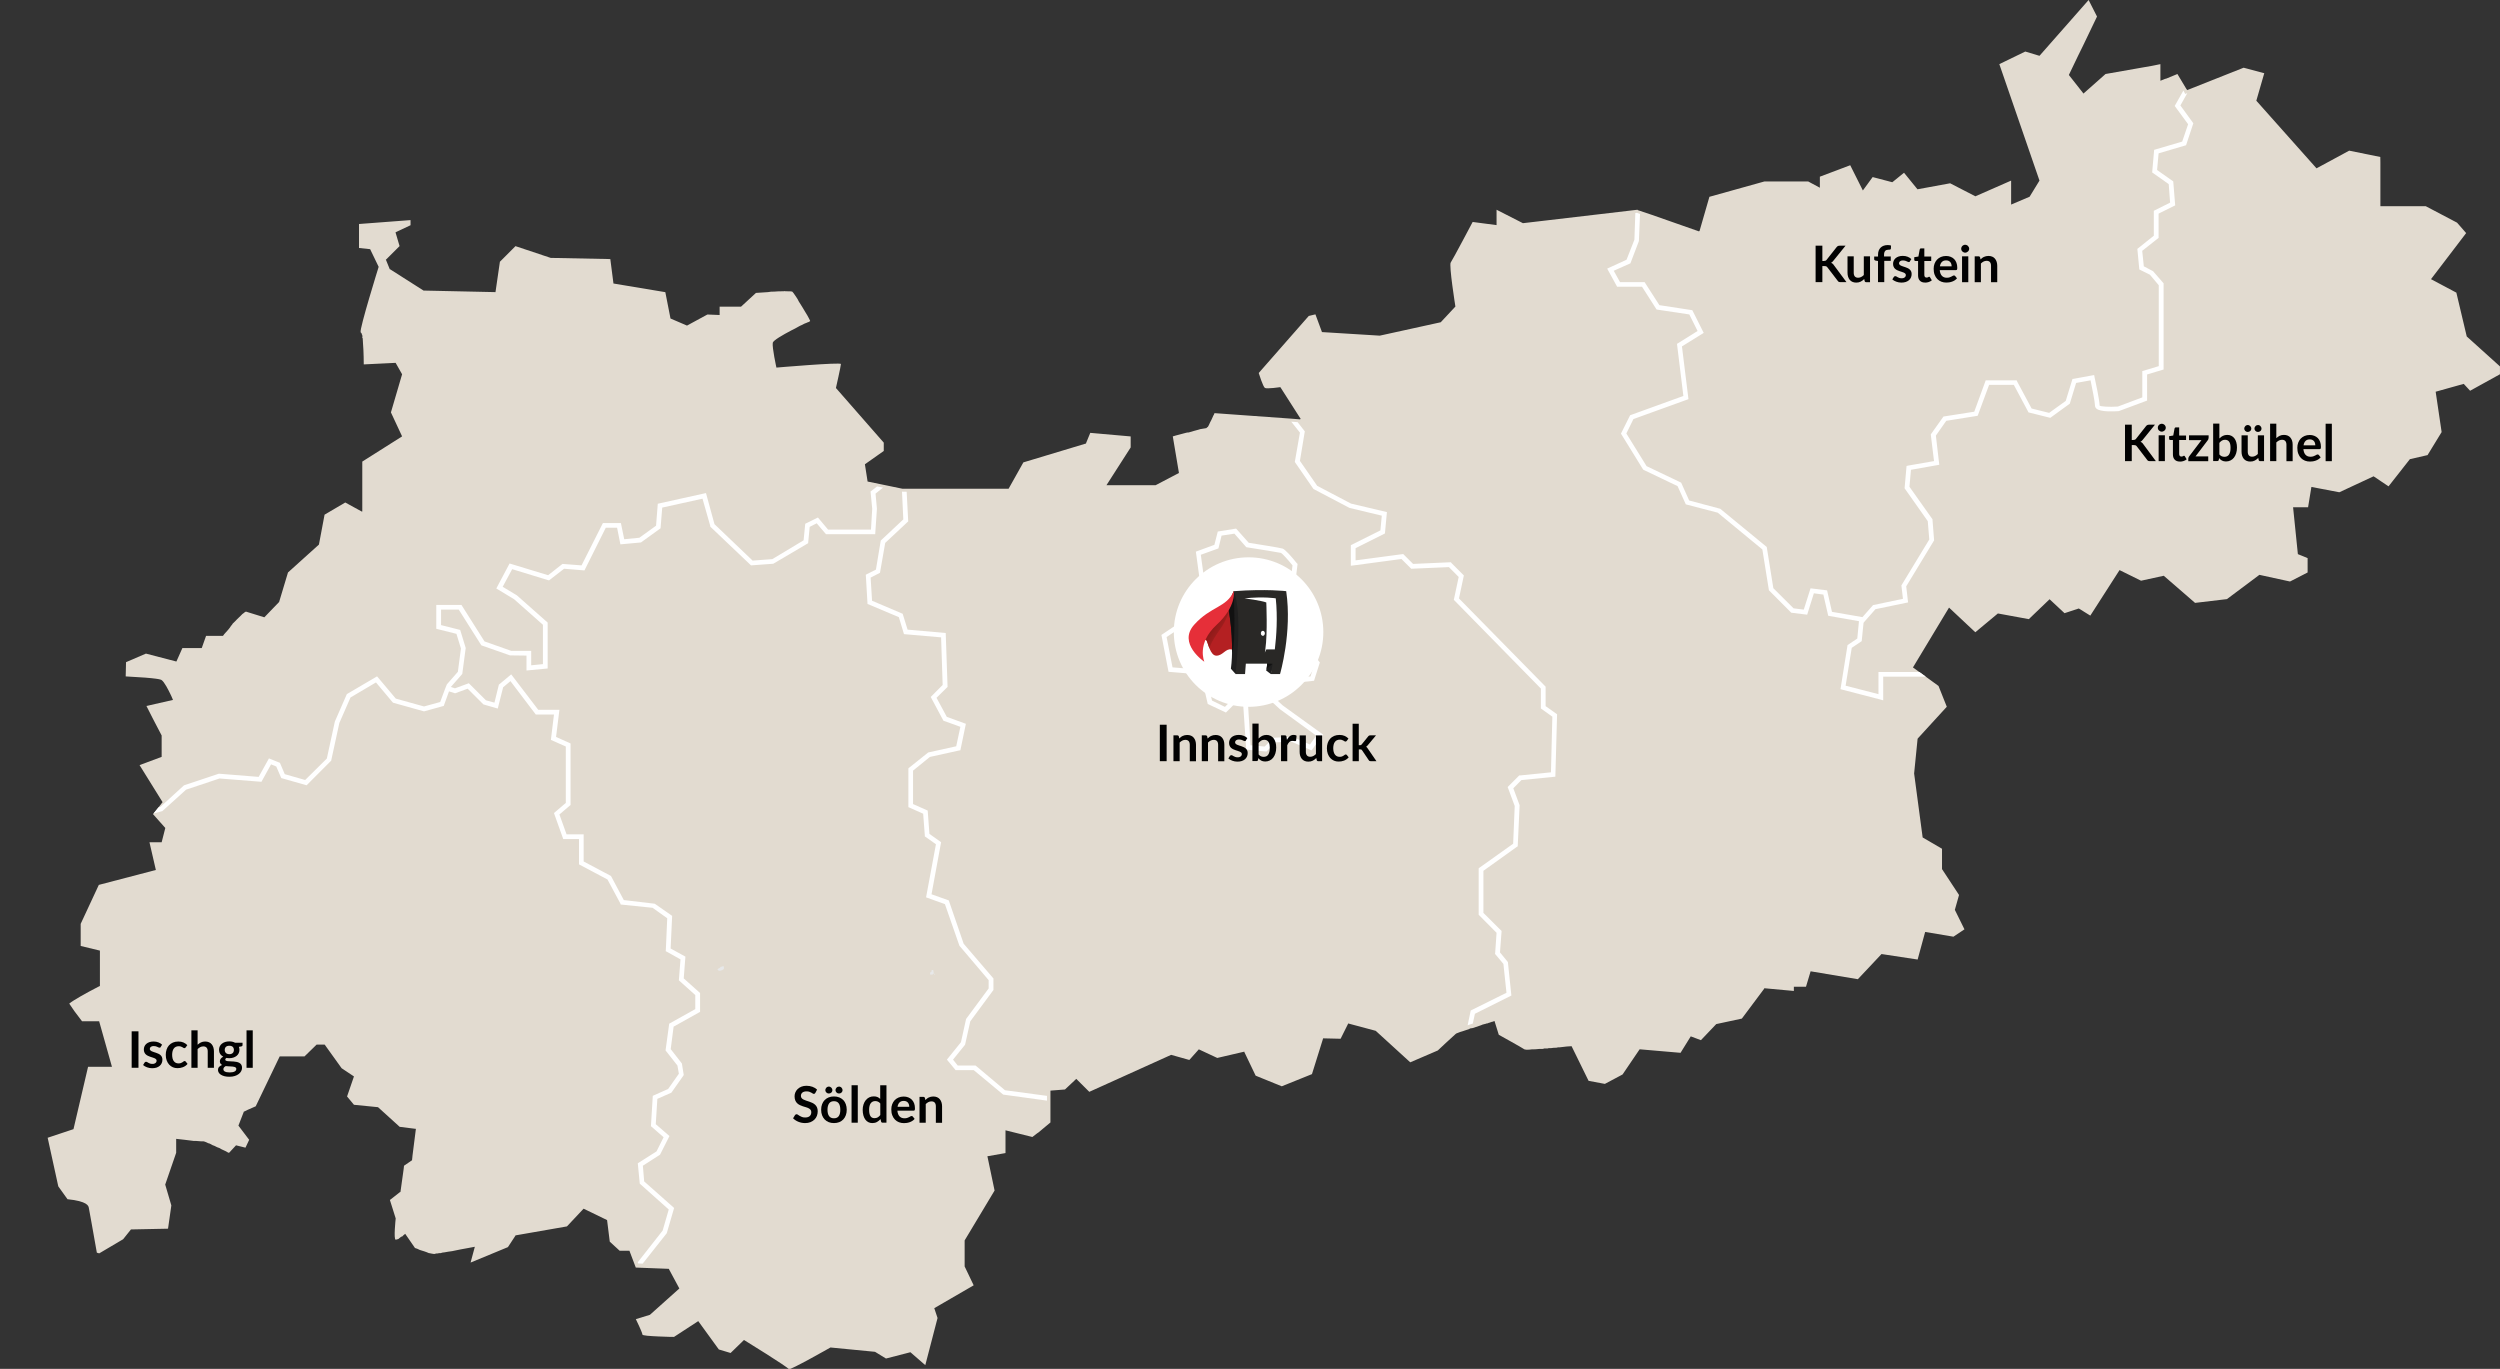 <svg xmlns="http://www.w3.org/2000/svg" xmlns:xlink="http://www.w3.org/1999/xlink" id="Ebene_1" data-name="Ebene 1" viewBox="0 0 595.26 325.94"><rect x="0" y="0" width="595.26" height="325.94" fill="#333333" stroke="none"/><defs><style>      .cls-1 {        clip-path: url(#clippath);      }      .cls-2 {        fill: none;      }      .cls-2, .cls-3, .cls-4, .cls-5, .cls-6, .cls-7, .cls-8, .cls-9, .cls-10, .cls-11, .cls-12, .cls-13 {        stroke-width: 0px;      }      .cls-3 {        fill: url(#Unbenannter_Verlauf_2);      }      .cls-4 {        fill: #292826;      }      .cls-5 {        fill: #111;      }      .cls-6 {        fill: #1f1f1f;      }      .cls-7 {        fill: #e2dbd0;      }      .cls-8 {        fill: #b42022;      }      .cls-9 {        fill: #fff;      }      .cls-10 {        fill: #e62f39;      }      .cls-11 {        fill: #eeecec;      }      .cls-12 {        fill: #e7e8e9;      }      .cls-13 {        fill: #010101;      }    </style><clipPath id="clippath"><path class="cls-2" d="M293.66,141.04c-.29.76-1.2,2.89-2.73,4.22-1.43,2-3.08,4.19-4.09,5.57-.39.93-.68,1.75-.82,2.19.02.04.03.08.05.13.3-.39.91-1.1,1.2-.67.18.28.39,1.13.71,1.94.25-1.24,1.54-3.21,2.65-4.77,2.56-3.63,3.13-8.88,3.13-8.88-.02.08-.05.17-.1.28"></path></clipPath><linearGradient id="Unbenannter_Verlauf_2" data-name="Unbenannter Verlauf 2" x1="101.11" y1="278.58" x2="101.3" y2="278.58" gradientTransform="translate(2184.46 -8075.08) rotate(35.43) scale(27.37 27.99) skewX(3.41)" gradientUnits="userSpaceOnUse"><stop offset="0" stop-color="#811916"></stop><stop offset="1" stop-color="#b42022"></stop></linearGradient></defs><g><path class="cls-7" d="M466.44,213.08l-4.04-6.15v-4.84l-4.61-2.69-2.03-15.23.83-8.28.19-.22,6.76-7.39-1.97-4.95-2.98-2.17-1.56-1.12-1.55-1.12,8.59-14.25,6.26,5.87,5.37-4.47.4.07,6.97,1.28,4.94-4.74,3.56,3.32,3.4-1.12,2.74,1.7,6.96-10.84,5.12,2.53,5.41-1.18,7.45,6.46,7.59-.9,7.73-5.78,7.29,1.59,4.19-2.15v-3.42l-2.32-.95-1.14-11.16h3.57l.79-4.84,6.65,1.27,8.16-3.8,3.56,2.39,5.08-6.47,4.21-.97,3.35-5.48-1.42-9.61,6.68-1.87,1.52,1.64,7.11-3.93v-1.87l-7.91-7.13-2.47-10.43-6.04-3.21,8.37-10.97-2.16-2.48-7.47-3.93h-10.79v-10.42l-.02-1.29-7.41-1.51-7.78,4.21-14.33-16.1,1.89-6.55-4.91-1.31-13.46,5.34v-.1l-.12-.09-2.19-3.65-2.74,1.13h-.12l-1.14.46h-.05v-3.94l-1.91.39-3.19.56-7.96,1.4-5.16,4.57-.08.1-3.47-4.41v-.08l2.16-4.5,1.19-2.42,3.33-6.94-2-3.94-11.7,13.29-3.38-1.02-6.18,3,9.56,27.73-2.35,3.84-4.4,1.87v-5.71l-8.51,3.74-6.01-3.1-7.78,1.43-3.2-3.94-2.79,2.26-4.68-1.23-2.33,3.19-3.01-6.01-7.23,2.73v2.63l-2.79-1.5h-10.39l-13.12,3.66-2.35,8.14h-.08v.11l-11.26-3.95-3.33-1.12-.1-.1-27.28,3.2-6.28-3.2v3.66l-5.69-.75s-4.8,9.08-5.22,9.65c-.47.56,1.11,10.49,1.11,10.49l-3.49,3.74-14.52,3.19-13.76-.85-1.56-4.22-1.59.38-11.91,13.58s1.01,3.28,1.48,3.56c.47.28,3.67-.19,3.67-.19l4.85,7.58h-.17l.1.1-2.07-.17-18.37-1.32s0,.1-.08.1c0,.17-.09.28-.2.45-.19.38-.43,1.04-.77,1.61-.14.37-.36.75-.44.93-.1.19-.18.28-.29.28l-.08.1-.12.1c-.09,0-.46.08-1.1.18-.23,0-.49.1-.73.18-.69.19-1.52.4-2.33.66-.44,0-.69.1-1.05.19-1.52.38-2.76.75-2.76.75l1.45,8.62v.1l-5.55,2.91h-11.7l5.77-9v-2.62l-9.62-.85-1,2.44v.09l-14.93,4.5-3.52,6.28h-25.25l-4.57-.95-3.75-.77-.64-4.11,4.49-3.17v-1.98l-11.39-13.01s1.19-5.24,1.19-5.71-15.36.85-15.36.85c0,0-1.05-4.77-.87-5.91.1-.56,2.35-1.86,4.51-2.99.58-.28,1.11-.55,1.59-.84.29-.19.55-.28.77-.38.47-.28.95-.46,1.23-.56.19-.09.36-.18.47-.18.27-.19.32-.19.32-.19v-.09s-.05-.19-.32-.66c-.18-.38-.47-.85-.87-1.5-.44-.74-.93-1.57-1.5-2.44-.17-.36-.36-.73-.64-1.11l-.58-.84c-.19-.19-.27-.4-.37-.4-.18-.08-.73-.08-1.6-.08-.19-.1-.28,0-.44,0-.69,0-1.52,0-2.25.08-.5,0-.93,0-1.45.12-1.57.09-2.87.19-2.87.19l-3.56,3.28h-5.09v1.98l-2.91-.12-4.86,2.64-3.93-1.69-1.23-6.27-12.35-2.06-.75-5.82-14.2-.28-8.38-2.8-3.71,3.72-1.05,7.23-17.13-.37-7.96-5.07h-.08l-.95-2.34h.09l3.19-3.18-.95-3.21v-.08l3.56-1.68v-1.22l-12.27.93v5.71l2.65.28,2.03,4.21s-4.58,14.71-4.29,15.55v.08h.08v.11c.08-.11.18.09.18.27.12.2.23.48.12.86.12.08.12.19.12.27,0,.29.05.58.05.93.19,2.16.19,5.16.19,5.16l7.59-.37,1.54,2.72-2.66,9.08,2.66,5.71-9.48,6v11.9h-.12l-3.93-2.16-4.93,2.9-1.34,7.12-7.37,6.64-2.11,7.03-3.52,3.65s-3.38-1.03-4.26-1.32c-.05-.09-.32,0-.62.29-.18.09-.5.37-.74.65-.27.28-.56.57-.88.85-.26.28-.62.66-1.03,1.03-.06.19-.26.38-.42.56-.19.37-.47.65-.69.94-.44.47-.73.84-.92,1.02-.1.19-.22.3-.22.3l-.06.09h-4.03l-1.03,2.91h-4.61l-1.42,3.19h-.08l-7.18-1.87-4.74,2.04-.08,3.39c7.83.4,8.38.75,8.56.88.65.45,1.6,2.3,2.29,3.76l.41.96-6.32,1.44,1.38,2.72.61,1.18,1.63,3.12v5.1l-5.26,1.96,5.48,8.82-1.01,1.29-1.19,1.46-.09.09,2.94,3.31-.87,3.4h-2.9l1.52,6.6-13.58,3.55-4.32,9.28v5.26l4.58,1.11v8.42l-.45.22c-2.75,1.42-5.95,3.2-6.85,3.98.47.77,1.77,2.59,3.05,4.21h4.07l3.05,10.84h-5.69l-3.47,14.84-6.15,2.05,2.53,11.57,2.19,3.06c4.76.48,4.98,1.61,5.07,2,.07.37,1.07,5.83,1.92,10.73l.56.17,5.7-3.37,1.86-2.33,8.83-.18.79-5.54-1.46-4.96,2.61-7.57v-3.31h.08s.87.11,1.89.21c.67.08,1.48.18,2.25.28h.54c.87.1,1.59.1,1.82.1.08,0,.55.18,1.13.47h.08c.28.07.59.29.95.47.36.08.64.28,1.01.45.4.11.77.28,1.05.49.65.27,1.21.57,1.5.75.18.1.29.1.29.1l1.66-1.79,2.25.56.88-1.87-2.56-3.38,1.31-3.37h.12l.73-.37,1.96-.86,5.71-11.88h5.91l2.88-2.81h1.92l4.03,5.62,2.94,1.96-1.64,4.77,1.64,1.98,5.73.57,5.16,4.68,3.74.47h.12l-.83,6.55v.08l-.08.75v.1l-1.92,1.31-.08.75-.77,5.52h-.1l-2.41,1.89,1.38,4.39s-.55,5.06,0,5.06c.18,0,.4-.1.69-.19.06-.09.18-.18.33-.28.1-.09.21-.19.4-.28h.12c.28-.28.44-.45.62-.56l.1-.09,2.33,3.38s.1,0,.22.09c.17,0,.54.19.91.37.64.19,1.51.45,2.18.76h.08c.47.08.87.19,1.05.19h.28c.19-.11.36-.11.67-.11.17-.08.47-.08.72-.08.28-.09.59-.19.95-.19.55-.12,1.13-.19,1.78-.28,1.31-.29,2.84-.57,3.85-.75.65-.1,1.19-.21,1.48-.28h.08l-1.01,3.75,8.89-3.68,1.78-2.71v-.08l12.27-2.14,3.97-4.22,5.59,2.71.64,5.14,2.35,2.16h2.33l1.52,4.02h.26l7.59.29,2.52,4.68-7.01,6.27-3.35,1.03s1.56,3.19,1.56,3.66c0,.27,1.89.37,3.79.46,1.86.11,3.74.11,3.74.11l5.77-3.76,4.9,6.75,2.8.84,3.19-3.1s10.5,6.47,10.67,6.95c.19.37,9.92-5.16,9.92-5.16l10.61,1.03,2.61,1.6,5.82-1.5,3.54,3.08,2.92-11.23-.78-2.34,9.38-5.44-2.15-4.5v-6.19l7.13-11.88-1.71-8.16,4.31-.76v-5.42l6.4,1.59,1.09-.84.41-.28.89-.75,1.91-1.59v-7.59h.1l3.36-.26,2.69-2.53,3.1,3.09,19.49-8.81,4.33,1.22,2.26-2.53,4.39,2.05,6.45-1.5v.1l2.69,5.62,6.22,2.53,7.19-2.9,2.66-8.52,4.16.1,1.78-3.57v-.08l6.58,1.76,8.22,7.5,6.56-2.82s3.67-3.45,4.25-3.93c.08-.09.24-.17.55-.27.28-.1.64-.28,1.11-.38.49-.18,1.14-.38,1.68-.56v-.09c.18,0,.47-.1.69-.1.54-.19,1.13-.38,1.68-.56.24-.1.58-.19.72-.28.33-.1.47-.1.78-.2.1-.08.28-.08.38-.08.19-.1.44-.19.55-.19.17-.1.28-.1.28-.1.19-.1.26-.1.37-.1.29-.09.46-.18.46-.18l1.02,3.28s5.73,3.18,6.1,3.47c.1,0,.24.09.55.09.28,0,.76,0,1.23-.09.54,0,1.13,0,1.79-.1h.74c.12,0,.19,0,.37-.1h.83c.08,0,.18-.09.29-.09h.58c.37-.09.79-.09,1.2-.09.26-.1.55-.1.83-.1,1.31-.18,2.35-.26,2.73-.26h.1l4.04,8.24,3.88.73,4.21-2.24,4.07-6,9.74.84,2.43-3.92,2.42.91,3.65-3.83,6.1-1.31,5.32-7.12v-.11l7.06.65v-1.01h2.89l1.1-3.67,11.25,1.88,5.63-5.99,8.6,1.31,1.79-6.57,6.74,1.13,2.62-1.75-2.29-4.64.99-3.51Z"></path><polygon class="cls-9" points="208.8 121.14 208.47 117.53 210.25 116.1 208.84 115.82 207.28 117.03 207.68 121.15 207.38 126.1 197.17 126.1 194.75 123.22 191.73 124.71 191.34 128.65 183.89 133.13 179.2 133.48 170.12 124.8 168.1 117.4 156.62 119.94 156.21 125.17 152.23 128.04 148.63 128.39 147.84 124.55 143.55 124.55 138.47 134.62 133.93 134.27 130.51 136.96 121.8 134.31 121.33 134.17 118.17 140.12 122.41 142.68 129.27 148.76 129.27 158.13 126.48 158.41 126.48 154.97 121.72 154.97 115.36 152.72 109.87 144.03 103.88 144.03 103.88 149.72 108.68 150.92 109.75 154.41 109.02 159.96 106.41 162.94 106.29 163.22 105.88 164.27 104.81 167.15 100.96 168.21 94.24 166.34 89.78 161.04 82.72 165.19 82.58 165.28 79.73 171.8 77.82 180.61 72.66 185.72 67.8 184.33 66.65 181.63 64.04 180.58 61.59 184.98 52.11 184.22 43.81 186.99 38.24 192.08 37.74 192.24 36.55 193.7 38.65 193.13 44.31 188.02 52.27 185.36 62.25 186.15 64.54 182 65.78 182.51 66.97 185.26 73 186.98 78.7 181.27 78.84 181.17 80.8 172.15 83.46 166.07 89.52 162.49 93.47 167.2 93.62 167.33 100.78 169.33 100.96 169.38 105.66 168.08 106.91 164.62 108.36 165.08 111.35 163.98 115.01 167.63 115.12 167.73 118.52 168.71 119.8 163.64 121.54 162.18 127.58 170.14 131.9 170.14 131.17 176.17 134.72 177.75 134.72 191.18 131.9 193.59 134.11 199.79 137.86 199.79 137.86 205.81 144.64 209.41 147.7 215.1 147.79 215.37 155.38 216.15 158.87 218.64 158.54 226.12 158.51 226.47 162.03 228.43 161.64 233.42 165.55 236.93 165.55 240.27 159.34 243.74 158.47 250.11 161.3 253.71 161.64 255.66 159.09 259.28 155.43 260.92 154.99 268.15 158.01 270.78 156.32 274.15 151.86 276.98 152.33 281.83 159.23 287.99 157.78 293 151.86 300.54 151.93 300.83 153.02 300.88 158.76 293.63 160.51 287.62 153.38 281.3 153.07 277.56 157.16 274.93 159.4 270.5 156.14 267.67 156.52 261.64 159.86 260.17 162.7 256.13 162.8 255.95 162.36 253.22 159.7 249.8 160.39 244.45 166.69 240.93 166.69 236.44 162.8 232.96 163.2 227.78 159.68 225.84 160.04 218.07 155.9 215.18 148.53 214.31 145.55 208.71 145.47 208.57 138.97 205.12 138.97 198.66 134.9 198.66 133.2 193.93 135.85 191.67 135.85 177.02 132.4 175.47 133.2 169.01 128.16 169.01 121.72 160.57 118.78 163.02 117.73 167.3 115.7 166.74 111.63 162.68 108.33 163.89 107.35 163.57 110.07 160.47 110.87 154.41 110.9 154.32 109.57 149.99 105.02 148.84 105.02 145.15 109.23 145.15 114.61 153.66 121.43 156.05 125.36 156.1 125.36 159.65 130.4 159.17 130.4 148.24 123.07 141.75 119.69 139.72 121.95 135.52 130.44 138.12 130.73 138.19 134.31 135.42 139.16 135.82 144.24 125.65 146.93 125.65 147.72 129.61 152.52 129.17 152.63 129.15 157.28 125.79 157.68 120.86 167.27 118.74 169.12 125.24 169.12 125.4 178.82 134.62 184.12 134.23 192.42 129.34 192.79 125.45 194.46 124.6 196.67 127.2 208.39 127.2 208.8 121.14"></polygon><polygon class="cls-9" points="232.44 253.83 232.26 253.7 228.03 253.7 226.92 252.3 229.79 248.75 231.03 243.18 236.43 235.87 236.54 235.72 236.54 232.97 229.45 224.7 225.91 214.39 221.8 212.93 224.08 200.53 221.3 198.55 220.89 193 217.4 191.45 217.4 183.49 221.41 180.23 228.29 178.71 228.67 178.64 229.98 172.34 225.44 170.69 222.99 166.15 225.44 163.73 225.62 163.56 225.18 150.72 216.1 149.92 214.93 146.14 207.64 143.04 207.3 137.53 209.53 136.38 210.77 129.27 216.06 124.32 216.25 124.15 215.88 117.09 215.05 117.09 214.77 117.05 215.08 123.67 209.71 128.71 208.56 135.63 206.15 136.84 206.56 143.8 214.02 146.95 215.24 150.99 224.08 151.76 224.45 163.09 221.61 165.95 224.63 171.6 228.67 173.06 227.68 177.69 221 179.17 216.45 182.81 216.29 182.95 216.29 192.18 219.81 193.75 220.2 198.89 220.2 199.14 222.85 201.02 220.5 213.66 224.99 215.28 228.44 225.18 235.4 233.38 235.4 235.35 230.03 242.62 228.81 248.15 225.46 252.3 227.54 254.81 231.86 254.81 238.73 260.52 238.87 260.63 249.29 262.07 249.29 260.93 239.29 259.59 232.44 253.83"></polygon><path class="cls-9" d="M368.02,163.5l-20.63-21.01,1.16-5.47-2.94-2.95-.14-.2-9.01.4-2.35-2.35-11.34,1.5v-2.9l6.99-3.5.47-5.09-8.54-2.02-8.06-4.23-4.11-5.94,1.16-7.03-1.71-2.19-1.52-.12,2.07,2.61-1.22,6.98,4.44,6.44,8.59,4.51,7.68,1.84-.33,3.51-7.04,3.52v4.9l12.05-1.61,2.15,2.14.18.18,8.97-.39,2.33,2.35-1.16,5.44,20.73,21.13v4.74l2.73,1.95-.33,13.25-7.33.74h-.22s-2.76,2.76-2.76,2.76l1.68,4.52-.37,8.98-7.99,5.69-.22.17v11.06l4.26,4.29-.33,4.8-.04.22,2,2.39.73,6.87-8.51,4.22-.74,3.53c.36-.15.83-.28,1.23-.41l.51-2.34,8.68-4.34-.83-7.97-1.88-2.3.38-5.1-4.33-4.31v-10.02l7.93-5.68.24-.15.45-9.79-1.5-4.03,1.92-1.95,8.09-.81.41-14.86-2.73-1.94v-4.62Z"></path><path class="cls-9" d="M520.81,22.18l-.5.19-.44-.81-2.06,3.67,3.19,4.35-1.41,4.13-6.68,1.97-.47,5.38,3.94,2.78.33,4.41-3.88,1.94v5.94l-3.92,3.13.47,4.9,2.53,1.26,2.1,2.5v19.26l-3.92,1.18v6.26l-5.81,2.18c-2.06.15-4.11,0-4.35-.22,0-1.2-1.06-6.17-1.2-6.74l-.1-.54-4.84.89-.32.04-1.61,5.23-3.95,2.85-4.17-1.04-3.43-6.4-.13-.31h-7.37l-2.73,7.47-7.33,1.15-2.92,4.11-.1.17.77,6.33-6.1,1.06-.44.1-.47,5.31,5.52,7.83.36,4.36-6.64,10.94.37,3.19-7.12,1.5-2.52,2.86-7.26-1.26-1.16-5.11-3.94-.49-1.61,5.07-2.43-.3-4.82-4.8-1.57-9.81-11.06-9.09-7.41-1.98-1.91-4.25-8.23-3.93-4.82-7.78,1.69-3.43,12.69-4.59.41-.15-1.55-12.56,5.18-3.22-2.71-5.4-7.84-1.2-3.52-5.48h-5.85l-1.5-2.71,3.97-1.77,2.02-5.3.27-6.45-.74-.28-.38.06-.22,6.35-1.87,4.76-4.61,2.12,2.37,4.32h5.93l3.33,5.21.14.21,7.78,1.17,1.97,3.94-4.62,2.89-.28.17,1.52,12.41-12.46,4.51-.22.08-2.18,4.38,5.22,8.46.13.15,8.13,3.89,1.96,4.34,7.6,1.98,10.63,8.76,1.56,9.72,5.32,5.34,3.79.47,1.59-5.09,2.26.3,1.16,5.05,7.32,1.29-.4,4.13-2.32,1.55-1.68,10.51,9.48,2.46.69.19v-5.63h10.16l-1.56-1.12h-9.73v5.28l-7.82-2.01,1.46-9.02,2.37-1.59.44-4.36.14-.19.87-.99,1.82-2.07,7.77-1.61-.44-3.83,6.54-10.78.1-.15-.38-4.86v-.17l-5.49-7.75.36-4.04,6.21-1.1.53-.09-.81-6.95,2.47-3.52,7.18-1.15.31-.06,2.71-7.35h5.89l3.38,6.33.1.22,5.2,1.3,4.65-3.38,1.5-4.93,3.44-.62c.36,1.77,1.05,5.16,1.05,5.98,0,.19.05.47.33.74.93.86,4.31.69,5.34.61l6.74-2.51v-6.22l3.93-1.18v-20.52l-2.51-2.89-2.2-1.16-.38-3.69,3.9-3.08v-5.78l3.95-1.96-.46-5.71-3.85-2.71.36-3.97,6.54-1.93,1.73-5.23-3.08-4.24,1.66-2.97Z"></path><path class="cls-9" d="M302.78,165.53l1.09-2.47,9.01-.97,1.38-4.36-1.71-2.09-2.87-5.53-4.9-.77-2.91-3.26-.47-1.92,6.35-2.56.33-.13.88-7.2-.19-.17c-1.19-1.5-2.76-3.29-3.38-3.48-.54-.2-6.44-1.11-8.06-1.38l-3.01-3.38-4.36.7-.81,3.17-4.41,1.62,1.37,10.09-1.25,1.09-1.18,3.86-7.14,4.79,1.69,8.78,5.02.42,2.8.68,1.52,6.56,4.33,2.04,3.24-3.23h.78l.81,12.05,4.82.47,2.18-2.19,3.75-.17,4.8,2.08,2.76-3.76-9.6-6.93-2.65-2.45ZM311.89,177.27l-4.07-1.77-.19-.06-4.38.22-2.14,2.1-3.35-.31-.75-12.15h-2.37l-2.98,3.01-3.07-1.5-1.61-6.69-3.54-.87-4.26-.35-1.41-7.22,6.7-4.49.15-.11,1.2-3.93,1.43-1.27-1.33-9.79,4.19-1.51.75-3.05,3.05-.47,2.83,3.22.19.04c2.94.45,7.73,1.24,8.09,1.33.33.18,1.68,1.64,2.73,2.97l-.73,6.07-6.92,2.78.69,3.03,3.38,3.9,4.8.76,2.69,5.11,1.33,1.7-.95,3.08-8.92.97-1.68,3.78,3.3,3.05,8.68,6.32-1.52,2.1Z"></path><path class="cls-12" d="M171.81,230.16c-.12,0-.24.12-.44.28-.2.16-.56.32-.56.32l.2.28c.4.32,1.29-.2,1.33-.32.04-.12.04-.32,0-.56-.04-.24-.4,0-.52,0Z"></path><polygon class="cls-12" points="222.53 231.79 222.41 232.05 222.65 232.05 222.53 231.79"></polygon><polygon class="cls-12" points="222.04 232.05 222.07 231.98 222.35 231.79 222.21 230.98 221.83 230.98 221.77 231.39 221.45 231.58 221.48 232.05 222.04 232.05"></polygon></g><g><path class="cls-13" d="M277.78,181.24h-1.62v-8.68h1.62v8.68Z"></path><path class="cls-13" d="M280.78,175.84c.12-.12.25-.24.39-.34.14-.11.28-.2.44-.27.15-.07.32-.13.5-.17s.37-.06.58-.06c.34,0,.63.06.89.17s.48.27.65.48.31.45.4.74.14.6.14.95v3.92h-1.48v-3.92c0-.38-.09-.67-.26-.87s-.43-.31-.79-.31c-.26,0-.5.06-.72.17-.22.12-.44.27-.64.47v4.45h-1.48v-6.16h.91c.19,0,.32.09.38.27l.1.49Z"></path><path class="cls-13" d="M287.55,175.84c.12-.12.25-.24.39-.34.14-.11.28-.2.44-.27.15-.07.32-.13.49-.17.18-.04.37-.06.58-.06.34,0,.63.06.89.17.26.11.48.27.65.48s.31.45.4.74.13.6.13.95v3.92h-1.48v-3.92c0-.38-.09-.67-.26-.87s-.43-.31-.79-.31c-.26,0-.5.06-.72.17s-.44.27-.64.47v4.45h-1.48v-6.16h.91c.19,0,.32.09.38.27l.1.49Z"></path><path class="cls-13" d="M296.69,176.29c-.04.06-.08.11-.13.13-.04.03-.1.04-.17.04-.07,0-.15-.02-.23-.06s-.18-.08-.28-.13c-.11-.05-.23-.1-.37-.14-.14-.04-.3-.06-.49-.06-.29,0-.52.06-.69.19s-.25.29-.25.49c0,.13.04.24.13.33.09.09.2.17.34.24.14.07.3.13.48.18.18.05.36.11.55.18.19.06.37.14.55.22.18.08.34.19.48.31.14.13.26.28.34.45.09.18.13.39.13.64,0,.3-.05.57-.16.82-.11.25-.26.47-.47.65-.21.18-.46.32-.77.43-.31.1-.66.15-1.06.15-.21,0-.42-.02-.62-.06-.2-.04-.4-.09-.58-.16-.19-.07-.36-.15-.52-.24-.16-.09-.3-.19-.42-.3l.34-.56c.04-.07.1-.12.16-.16.06-.04.14-.05.23-.05s.18.03.26.08c.08.05.18.11.29.17.11.06.23.12.38.17.15.05.33.08.55.08.18,0,.33-.02.45-.06s.23-.1.31-.17.14-.15.18-.24.06-.18.06-.28c0-.14-.04-.26-.13-.35s-.2-.17-.34-.24c-.14-.07-.3-.13-.49-.18-.18-.05-.37-.11-.56-.18-.19-.06-.38-.14-.56-.23-.18-.09-.34-.19-.49-.33-.14-.13-.26-.29-.34-.49-.09-.19-.13-.42-.13-.7,0-.25.05-.49.15-.72.1-.23.25-.43.44-.6.19-.17.44-.31.73-.41.29-.1.62-.15,1-.15.42,0,.81.07,1.16.21s.64.32.87.55l-.34.53Z"></path><path class="cls-13" d="M299.69,175.84c.25-.26.52-.47.83-.62.3-.15.65-.23,1.04-.23.36,0,.68.07.96.21.29.14.53.34.73.6.2.26.36.58.46.95.11.37.16.79.16,1.25,0,.5-.06.95-.19,1.36s-.3.76-.53,1.05-.51.52-.83.67c-.32.16-.68.24-1.08.24-.19,0-.37-.02-.52-.06-.16-.04-.3-.09-.43-.16s-.25-.15-.36-.25c-.11-.1-.22-.21-.32-.33l-.07.41c-.02.1-.06.18-.12.22-.06.04-.14.07-.24.07h-.98v-8.92h1.48v3.52ZM299.69,179.65c.17.2.35.35.55.43s.41.13.63.13.43-.04.62-.12c.18-.08.34-.21.46-.38s.23-.4.29-.67c.07-.27.1-.59.1-.97,0-.68-.11-1.17-.34-1.47-.22-.3-.55-.45-.97-.45-.28,0-.53.06-.74.19s-.41.31-.61.55v2.76Z"></path><path class="cls-13" d="M306.42,176.16c.19-.37.42-.66.68-.87.26-.21.58-.31.94-.31.28,0,.51.06.68.19l-.1,1.11c-.02.07-.05.12-.09.15-.04.03-.09.04-.15.04s-.15,0-.27-.03c-.12-.02-.23-.03-.34-.03-.16,0-.31.02-.44.07s-.24.12-.34.21c-.1.09-.19.2-.27.33-.08.13-.15.27-.22.44v3.79h-1.48v-6.16h.87c.15,0,.26.03.32.08.06.05.1.15.12.29l.09.7Z"></path><path class="cls-13" d="M314.8,175.09v6.16h-.91c-.2,0-.32-.09-.37-.27l-.1-.49c-.25.26-.53.46-.83.62-.3.16-.66.24-1.07.24-.34,0-.63-.06-.89-.17-.26-.11-.47-.27-.65-.48-.18-.21-.31-.46-.4-.74s-.13-.6-.13-.95v-3.91h1.48v3.91c0,.38.09.67.26.87s.43.31.78.31c.26,0,.5-.06.72-.17.22-.11.44-.27.64-.47v-4.45h1.48Z"></path><path class="cls-13" d="M320.67,176.39c-.04.06-.09.1-.13.13s-.1.05-.18.05-.15-.02-.22-.07-.16-.1-.26-.16c-.1-.06-.22-.11-.36-.16s-.31-.07-.51-.07c-.26,0-.49.05-.68.14-.2.09-.36.23-.49.41-.13.18-.23.39-.29.64-.06.25-.1.53-.1.85s.04.62.11.88c.07.26.17.47.3.64.13.17.29.31.48.4.19.09.4.13.64.13s.43-.03.57-.09c.15-.06.27-.12.37-.19.1-.07.19-.13.26-.19.07-.06.16-.09.25-.09.12,0,.21.05.27.14l.43.54c-.16.19-.34.35-.53.48-.19.13-.39.23-.6.31s-.42.13-.64.17-.43.05-.65.05c-.38,0-.74-.07-1.07-.21s-.63-.35-.88-.62c-.25-.27-.45-.6-.6-1-.15-.39-.22-.84-.22-1.35,0-.45.06-.87.2-1.26.13-.39.32-.72.57-1,.25-.28.56-.5.94-.66s.8-.24,1.28-.24.86.07,1.21.22c.35.15.66.36.93.64l-.39.54Z"></path><path class="cls-13" d="M323.53,172.33v5.11h.28c.1,0,.18-.01.24-.04.06-.03.12-.08.18-.16l1.53-1.89c.06-.08.13-.15.21-.19s.18-.07.3-.07h1.36l-1.91,2.29c-.14.18-.28.32-.44.41.08.06.16.13.22.21.07.08.13.17.19.26l2.05,2.99h-1.34c-.12,0-.22-.02-.3-.06s-.15-.11-.21-.21l-1.57-2.33c-.06-.09-.11-.15-.17-.18-.06-.03-.15-.04-.27-.04h-.34v2.82h-1.48v-8.92h1.48Z"></path></g><g><path class="cls-13" d="M194.14,260.22c-.05.08-.1.14-.15.18-.05.04-.12.06-.2.06s-.17-.03-.27-.09c-.1-.06-.21-.13-.35-.21-.14-.08-.29-.14-.48-.21-.18-.06-.4-.09-.65-.09-.22,0-.42.03-.59.08s-.31.13-.42.22c-.11.1-.2.21-.25.35-.06.13-.08.28-.08.44,0,.2.06.37.17.51.11.14.26.25.45.35s.4.18.64.26c.24.08.49.16.74.24s.5.19.74.3c.24.11.45.26.64.43.19.17.34.39.45.64.11.25.17.56.17.92,0,.39-.07.76-.2,1.1-.13.34-.33.64-.59.89s-.57.45-.94.6c-.37.15-.8.22-1.28.22-.28,0-.55-.03-.82-.08-.27-.05-.52-.13-.77-.23-.25-.1-.48-.22-.69-.36-.22-.14-.41-.3-.58-.47l.47-.77c.04-.06.09-.1.16-.14s.13-.06.2-.06c.1,0,.21.04.32.12.12.08.25.17.41.27.16.1.35.19.56.27.21.08.47.12.77.12.46,0,.82-.11,1.07-.33s.38-.53.38-.94c0-.23-.06-.41-.17-.56-.11-.14-.27-.26-.45-.36-.19-.1-.4-.18-.64-.25-.24-.07-.48-.14-.73-.22s-.49-.18-.73-.29-.45-.26-.64-.44c-.19-.18-.34-.4-.45-.67-.11-.27-.17-.6-.17-1,0-.32.06-.62.19-.92s.31-.57.55-.8c.24-.23.54-.42.89-.56.35-.14.76-.21,1.21-.21.51,0,.98.08,1.42.24.43.16.8.38,1.1.67l-.4.76Z"></path><path class="cls-13" d="M198.57,261.07c.46,0,.87.07,1.25.22.37.15.69.36.96.63.27.27.47.6.61,1,.14.39.22.83.22,1.31s-.07.93-.22,1.32c-.14.39-.35.73-.61,1-.27.28-.59.49-.96.64-.37.15-.79.22-1.25.22s-.88-.07-1.25-.22c-.38-.15-.7-.36-.96-.64-.27-.28-.47-.61-.62-1-.15-.39-.22-.83-.22-1.32s.07-.92.22-1.31c.15-.39.35-.72.62-1,.27-.27.59-.48.96-.63.38-.15.79-.22,1.25-.22ZM198.19,259.57c0,.11-.02.22-.07.32-.04.1-.1.18-.18.25-.08.07-.17.13-.27.17-.1.04-.21.06-.33.06-.11,0-.21-.02-.31-.06s-.18-.1-.26-.17c-.07-.07-.13-.16-.18-.25-.04-.1-.07-.2-.07-.32s.02-.22.07-.33c.04-.1.1-.19.18-.27.07-.08.16-.14.26-.18s.2-.07.31-.07c.12,0,.23.02.33.07.1.04.19.1.27.18.08.08.14.17.18.27.04.1.07.21.07.33ZM198.57,266.27c.51,0,.89-.17,1.14-.52.25-.34.37-.85.37-1.51s-.12-1.17-.37-1.52c-.25-.35-.62-.52-1.14-.52s-.91.17-1.16.53c-.25.35-.38.85-.38,1.51s.12,1.16.38,1.51c.25.35.64.52,1.16.52ZM200.61,259.57c0,.11-.02.22-.07.32-.04.1-.1.18-.18.25-.07.07-.16.13-.26.17-.1.04-.21.06-.33.06s-.22-.02-.32-.06c-.1-.04-.19-.1-.26-.17-.07-.07-.13-.16-.18-.25-.04-.1-.07-.2-.07-.32s.02-.22.07-.33c.04-.1.1-.19.18-.27.07-.08.16-.14.26-.18.1-.04.21-.07.32-.07s.23.02.33.07c.1.04.19.1.26.18s.13.17.18.27c.04.1.07.21.07.33Z"></path><path class="cls-13" d="M204.24,258.4v8.92h-1.48v-8.92h1.48Z"></path><path class="cls-13" d="M211.07,258.4v8.92h-.91c-.2,0-.32-.09-.37-.27l-.13-.59c-.25.28-.53.51-.85.69-.32.18-.7.26-1.12.26-.34,0-.64-.07-.92-.21-.28-.14-.52-.34-.72-.61-.2-.27-.36-.6-.47-.99-.11-.39-.17-.84-.17-1.34,0-.46.06-.88.19-1.27.12-.39.3-.73.53-1.02.23-.29.51-.51.83-.68.32-.16.69-.24,1.09-.24.34,0,.64.05.88.16.24.11.46.25.65.44v-3.25h1.48ZM209.59,262.73c-.17-.2-.35-.35-.55-.43-.2-.08-.41-.13-.64-.13s-.43.04-.61.13c-.18.08-.33.21-.46.38s-.23.39-.29.65c-.07.26-.1.57-.1.93s.03.67.09.92c.06.25.14.45.25.61.11.16.24.27.4.34.16.07.33.11.52.11.31,0,.57-.06.79-.19.22-.13.42-.31.61-.55v-2.76Z"></path><path class="cls-13" d="M213.67,264.43c.02.32.08.59.17.82.09.23.2.42.35.57s.31.26.51.34c.2.07.42.11.66.11s.45-.03.62-.08c.17-.06.33-.12.46-.19.13-.07.24-.13.34-.19.1-.06.19-.08.29-.08.12,0,.22.05.28.14l.43.54c-.16.19-.35.35-.55.48s-.42.23-.64.31-.45.13-.68.17c-.23.03-.45.05-.67.05-.43,0-.83-.07-1.19-.21s-.69-.35-.96-.63-.49-.62-.64-1.03c-.16-.41-.23-.88-.23-1.42,0-.42.07-.82.2-1.18.14-.37.33-.69.58-.97.25-.27.56-.49.93-.65.37-.16.78-.24,1.24-.24.39,0,.75.06,1.07.19.33.12.61.31.85.54.24.24.42.53.56.88.13.35.2.74.2,1.19,0,.22-.02.38-.07.45s-.14.12-.28.12h-3.81ZM216.5,263.53c0-.19-.03-.37-.08-.54-.05-.17-.14-.32-.24-.45-.11-.13-.25-.23-.41-.3s-.36-.11-.58-.11c-.43,0-.76.12-1.01.37s-.4.59-.47,1.04h2.8Z"></path><path class="cls-13" d="M220.33,261.92c.12-.12.25-.24.39-.34.14-.11.28-.2.44-.27.15-.07.32-.13.49-.17.18-.04.37-.06.58-.06.34,0,.63.06.89.17.26.11.48.27.65.48s.31.45.4.74.14.6.14.95v3.92h-1.48v-3.92c0-.38-.09-.67-.26-.87s-.43-.31-.79-.31c-.26,0-.5.06-.72.17-.22.12-.44.27-.64.47v4.45h-1.48v-6.16h.91c.19,0,.32.09.38.27l.1.49Z"></path></g><g><path class="cls-13" d="M32.97,254.24h-1.62v-8.68h1.62v8.68Z"></path><path class="cls-13" d="M38.28,249.29c-.04.06-.08.11-.13.13-.04.03-.1.04-.17.04-.07,0-.15-.02-.23-.06s-.18-.08-.28-.13c-.11-.05-.23-.1-.37-.14-.14-.04-.3-.06-.49-.06-.29,0-.52.06-.69.19s-.25.29-.25.49c0,.13.04.24.13.33.09.09.2.17.34.24.14.07.3.13.48.18.18.05.36.11.55.18.19.06.37.14.55.22s.34.19.48.31.26.28.34.45c.09.18.13.39.13.64,0,.3-.05.57-.16.82s-.26.47-.47.65c-.21.18-.46.32-.77.43-.31.1-.66.15-1.06.15-.21,0-.42-.02-.62-.06-.2-.04-.4-.09-.58-.16-.19-.07-.36-.15-.52-.24-.16-.09-.3-.19-.42-.3l.34-.56c.04-.07.1-.12.16-.16s.14-.05.23-.05.18.03.26.08c.08.05.18.11.29.17.11.06.23.12.38.17.15.05.33.08.56.08.18,0,.33-.02.45-.06s.23-.1.31-.17.14-.15.18-.24c.04-.09.06-.18.06-.28,0-.14-.04-.26-.13-.35s-.2-.17-.34-.24c-.14-.07-.3-.13-.49-.18s-.37-.11-.56-.18c-.19-.06-.38-.14-.56-.23-.18-.09-.34-.19-.49-.33-.14-.13-.26-.29-.34-.49-.09-.19-.13-.42-.13-.7,0-.25.05-.49.15-.72.1-.23.25-.43.44-.6.19-.17.44-.31.73-.41.29-.1.62-.15,1-.15.42,0,.81.07,1.16.21.35.14.64.32.87.55l-.34.53Z"></path><path class="cls-13" d="M44.21,249.39c-.04.06-.09.1-.13.13s-.1.05-.18.05-.15-.02-.22-.07c-.07-.05-.16-.1-.26-.16-.1-.06-.22-.11-.36-.16-.14-.05-.31-.07-.51-.07-.26,0-.49.05-.68.14-.2.09-.36.23-.49.41-.13.18-.23.39-.29.64-.06.25-.1.53-.1.85s.04.62.1.88.17.47.3.64c.13.17.29.31.48.4s.4.13.64.13.43-.03.57-.09.27-.12.37-.19c.1-.07.19-.13.26-.19.07-.06.16-.09.25-.09.12,0,.21.05.27.14l.43.54c-.16.19-.34.35-.53.48s-.39.23-.6.31-.42.13-.64.17c-.22.03-.44.05-.65.05-.38,0-.74-.07-1.07-.21s-.63-.35-.88-.62c-.25-.27-.45-.6-.6-1-.15-.39-.22-.84-.22-1.35,0-.45.06-.87.2-1.26.13-.39.32-.72.57-1,.25-.28.56-.5.94-.66s.8-.24,1.28-.24.86.07,1.21.22c.35.15.66.36.93.64l-.39.54Z"></path><path class="cls-13" d="M47.06,248.75c.24-.22.5-.41.79-.55s.63-.21,1.01-.21c.34,0,.63.06.89.17.26.11.48.27.65.48s.31.45.4.74.14.6.14.95v3.92h-1.48v-3.92c0-.38-.09-.67-.26-.87s-.43-.31-.79-.31c-.26,0-.5.06-.72.17-.22.12-.44.27-.64.47v4.45h-1.48v-8.92h1.48v3.42Z"></path><path class="cls-13" d="M57.75,248.29v.55c0,.18-.11.28-.32.32l-.55.1c.08.21.13.44.13.7,0,.3-.06.58-.18.83s-.29.46-.51.63c-.22.17-.47.31-.77.4s-.61.14-.95.14c-.12,0-.24,0-.35-.02-.11-.01-.22-.03-.33-.05-.19.12-.29.25-.29.39,0,.12.06.21.17.27.11.06.27.1.45.12.19.02.4.04.64.04.24,0,.49.02.74.04.25.02.5.05.74.1.24.05.45.13.64.24.19.11.34.25.45.44.11.19.17.43.17.72,0,.27-.07.54-.2.79-.13.26-.33.48-.58.68-.25.2-.57.36-.94.48-.37.12-.79.18-1.26.18s-.87-.04-1.21-.13c-.34-.09-.63-.21-.86-.36-.23-.15-.4-.32-.51-.52-.11-.2-.17-.4-.17-.61,0-.29.09-.53.26-.72.17-.19.41-.35.72-.47-.16-.08-.29-.2-.39-.34-.1-.14-.14-.32-.14-.55,0-.09.02-.19.05-.29.03-.1.08-.19.15-.29.07-.1.15-.19.25-.27s.22-.16.35-.23c-.31-.17-.56-.39-.73-.67-.18-.28-.27-.61-.27-.98,0-.3.06-.58.18-.82.12-.25.29-.46.51-.63.22-.17.48-.31.77-.4.3-.09.62-.14.98-.14.26,0,.51.03.74.08.23.05.44.13.64.24h1.77ZM56.27,254.52c0-.12-.04-.22-.11-.29-.07-.08-.17-.14-.29-.18s-.27-.07-.44-.09c-.17-.02-.34-.04-.53-.04s-.38-.02-.58-.03c-.2,0-.39-.02-.58-.05-.16.09-.3.2-.4.32s-.15.27-.15.43c0,.11.03.21.08.3.05.09.14.17.26.24.12.07.27.12.46.16s.42.06.69.06.51-.02.71-.06c.2-.04.36-.1.49-.17.13-.07.23-.16.29-.26.06-.1.09-.21.09-.33ZM54.6,251.01c.18,0,.34-.03.48-.08.14-.05.25-.12.34-.21.09-.09.16-.19.2-.32s.07-.26.07-.41c0-.3-.09-.54-.27-.72-.18-.18-.46-.27-.82-.27s-.64.09-.82.27c-.18.18-.27.42-.27.72,0,.14.02.28.07.4s.11.23.2.32.2.16.34.21c.14.05.3.08.48.08Z"></path><path class="cls-13" d="M60.18,245.33v8.92h-1.48v-8.92h1.48Z"></path></g><g><path class="cls-13" d="M433.89,62.14h.38c.15,0,.28-.02.38-.06.1-.04.19-.11.26-.2l2.39-3.03c.1-.13.21-.22.32-.27.11-.05.25-.08.42-.08h1.39l-2.92,3.61c-.17.22-.35.38-.53.47.13.05.25.11.36.2.11.09.21.2.3.34l3.01,4.06h-1.42c-.19,0-.33-.03-.43-.08-.09-.05-.17-.13-.24-.24l-2.45-3.2c-.08-.11-.16-.18-.26-.23-.1-.04-.24-.07-.43-.07h-.51v3.82h-1.61v-8.68h1.61v3.64Z"></path><path class="cls-13" d="M445.26,61.03v6.16h-.91c-.2,0-.32-.09-.37-.27l-.1-.49c-.25.26-.53.46-.83.62-.3.16-.66.24-1.07.24-.34,0-.63-.06-.89-.17s-.48-.27-.65-.48-.31-.46-.4-.74c-.09-.29-.14-.6-.14-.95v-3.91h1.48v3.91c0,.38.09.67.26.87s.44.31.78.31c.26,0,.5-.06.72-.17.22-.11.44-.27.64-.47v-4.45h1.48Z"></path><path class="cls-13" d="M447.16,67.18v-5.04l-.53-.08c-.12-.02-.21-.07-.28-.12s-.1-.14-.1-.25v-.61h.92v-.46c0-.35.05-.67.16-.95.11-.28.26-.52.46-.71.2-.2.44-.35.72-.45.28-.1.6-.16.96-.16.28,0,.55.04.79.11l-.03.74c0,.06-.02.1-.05.13s-.07.06-.11.08c-.05.02-.1.03-.16.04-.06,0-.12,0-.19,0-.18,0-.33.02-.47.06-.14.04-.26.1-.35.2s-.17.22-.22.37-.08.34-.08.57v.41h1.6v1.06h-1.55v5.05h-1.48Z"></path><path class="cls-13" d="M454.79,62.23c-.04.06-.08.11-.13.13-.04.03-.1.04-.17.04s-.15-.02-.23-.06-.18-.08-.29-.13c-.11-.05-.23-.1-.37-.14s-.3-.06-.49-.06c-.29,0-.52.06-.69.19s-.25.29-.25.49c0,.13.04.24.13.33s.2.17.34.24c.14.07.3.13.48.18s.36.11.55.18c.19.06.37.14.55.22.18.08.34.19.48.31.14.13.26.28.34.45s.13.39.13.64c0,.3-.05.57-.16.82-.11.25-.26.47-.47.65-.21.18-.46.32-.77.43-.31.1-.66.15-1.06.15-.21,0-.42-.02-.62-.06s-.4-.09-.58-.16c-.19-.07-.36-.15-.52-.24-.16-.09-.3-.19-.42-.3l.34-.56c.04-.07.1-.12.16-.16.06-.04.14-.05.23-.05s.18.03.26.08c.08.05.18.11.29.17.11.06.24.12.38.17.15.05.33.08.56.08.18,0,.33-.02.45-.06s.23-.1.31-.17.14-.15.18-.24c.04-.09.06-.18.06-.28,0-.14-.04-.26-.13-.35s-.2-.17-.34-.24c-.14-.07-.3-.13-.49-.18-.18-.05-.37-.11-.56-.18-.19-.06-.38-.14-.56-.23s-.34-.19-.49-.33c-.14-.13-.26-.29-.34-.49-.09-.19-.13-.42-.13-.7,0-.25.05-.49.15-.72.1-.23.25-.43.44-.6.19-.17.44-.31.73-.41.29-.1.62-.15,1-.15.42,0,.81.07,1.16.21.35.14.64.32.87.55l-.34.53Z"></path><path class="cls-13" d="M458.36,67.28c-.54,0-.95-.15-1.23-.45-.29-.3-.43-.72-.43-1.25v-3.44h-.63c-.08,0-.15-.03-.2-.08s-.08-.13-.08-.23v-.59l.99-.16.31-1.68c.02-.08.06-.14.11-.19s.13-.07.22-.07h.77v1.94h1.64v1.06h-1.64v3.34c0,.19.05.34.14.45.09.11.22.16.39.16.09,0,.17-.01.23-.03.06-.02.12-.04.16-.07.05-.02.09-.05.12-.07.04-.02.07-.03.11-.03.04,0,.08.01.11.03.03.02.06.05.09.1l.44.72c-.22.18-.46.32-.74.41s-.57.14-.87.14Z"></path><path class="cls-13" d="M461.86,64.29c.02.32.08.59.17.82.09.23.2.42.35.57.14.15.31.26.51.34s.42.11.66.11.45-.03.62-.08c.17-.06.33-.12.46-.19.13-.07.24-.13.34-.19.1-.06.19-.08.29-.08.12,0,.22.05.28.14l.43.54c-.16.19-.35.35-.55.48s-.42.23-.64.31c-.22.08-.45.13-.68.17-.23.03-.45.05-.67.05-.43,0-.83-.07-1.19-.21s-.69-.35-.96-.63c-.27-.28-.49-.62-.64-1.03-.16-.41-.23-.88-.23-1.42,0-.42.07-.82.2-1.18.14-.37.33-.69.58-.97.25-.27.56-.49.93-.65s.78-.24,1.24-.24c.39,0,.75.06,1.07.19.33.12.61.31.85.54.24.24.42.53.55.88.13.35.2.74.2,1.19,0,.22-.02.38-.07.45s-.14.12-.28.12h-3.81ZM464.69,63.4c0-.19-.03-.37-.08-.54s-.13-.32-.24-.45c-.11-.13-.25-.23-.41-.3s-.36-.11-.58-.11c-.43,0-.76.12-1.01.37s-.4.59-.47,1.04h2.8Z"></path><path class="cls-13" d="M468.87,59.23c0,.13-.03.25-.08.36-.05.11-.12.21-.21.29s-.19.15-.3.2c-.12.05-.24.08-.37.08s-.25-.03-.36-.08-.21-.12-.3-.2-.15-.18-.2-.29-.08-.23-.08-.36.03-.26.08-.37c.05-.12.12-.22.2-.3s.18-.15.3-.2c.11-.05.23-.08.36-.08s.26.03.37.08c.12.05.22.12.3.2s.15.18.21.3c.05.12.08.24.08.37ZM468.66,61.03v6.16h-1.49v-6.16h1.49Z"></path><path class="cls-13" d="M471.56,61.78c.12-.12.25-.24.39-.34.14-.11.28-.2.44-.27.15-.07.32-.13.5-.17s.37-.06.58-.06c.34,0,.63.06.89.17s.48.27.65.48.31.45.4.74.14.6.14.95v3.92h-1.48v-3.92c0-.38-.09-.67-.26-.87s-.43-.31-.79-.31c-.26,0-.5.06-.72.17-.22.12-.44.27-.64.47v4.45h-1.48v-6.16h.91c.19,0,.32.09.38.27l.1.49Z"></path></g><g><path class="cls-13" d="M507.56,104.76h.38c.15,0,.28-.02.38-.06.1-.04.19-.11.26-.2l2.39-3.03c.1-.13.21-.22.32-.27.11-.05.25-.08.42-.08h1.39l-2.92,3.61c-.17.22-.35.38-.53.47.13.05.25.11.36.2.11.09.21.2.3.34l3.01,4.06h-1.42c-.19,0-.33-.03-.43-.08-.09-.05-.17-.13-.24-.24l-2.45-3.2c-.08-.11-.16-.18-.26-.23-.1-.04-.24-.07-.43-.07h-.51v3.82h-1.61v-8.68h1.61v3.64Z"></path><path class="cls-13" d="M515.68,101.85c0,.13-.03.25-.08.36s-.12.21-.21.29-.19.15-.3.2-.24.08-.37.08-.25-.03-.36-.08c-.11-.05-.21-.12-.3-.2s-.15-.18-.2-.29c-.05-.11-.07-.23-.07-.36s.02-.26.07-.37c.05-.12.12-.22.2-.3s.18-.15.3-.2c.11-.05.24-.08.36-.08s.26.03.37.08c.12.05.22.12.3.2s.16.18.21.3c.05.12.08.24.08.37ZM515.47,103.64v6.16h-1.49v-6.16h1.49Z"></path><path class="cls-13" d="M519.04,109.9c-.54,0-.95-.15-1.23-.45-.29-.3-.43-.72-.43-1.25v-3.44h-.63c-.08,0-.15-.03-.2-.08-.06-.05-.08-.13-.08-.23v-.59l.99-.16.31-1.68c.02-.08.06-.14.11-.19.06-.04.13-.07.22-.07h.77v1.94h1.64v1.06h-1.64v3.34c0,.19.05.34.14.45.09.11.22.16.39.16.09,0,.17-.01.23-.03.06-.02.12-.04.16-.07.05-.02.09-.05.12-.07.04-.02.07-.03.11-.03.04,0,.08.01.11.03.03.02.06.05.09.1l.44.72c-.22.18-.46.32-.74.41-.28.09-.57.14-.87.14Z"></path><path class="cls-13" d="M525.87,104.26c0,.1-.02.21-.05.31-.04.1-.08.18-.14.25l-2.92,3.85h3.03v1.14h-4.75v-.62c0-.07.02-.15.05-.24.03-.09.08-.18.14-.27l2.95-3.89h-2.97v-1.13h4.67v.61Z"></path><path class="cls-13" d="M528.45,104.4c.25-.26.52-.47.83-.62.3-.15.65-.23,1.04-.23.36,0,.68.07.96.21.29.14.53.34.73.6.2.26.36.58.46.95.11.37.16.79.16,1.25,0,.5-.06.95-.19,1.36s-.3.76-.53,1.05-.51.52-.83.67c-.32.16-.68.24-1.08.24-.19,0-.37-.02-.52-.06-.16-.04-.3-.09-.43-.16s-.25-.15-.36-.25c-.11-.1-.22-.21-.32-.33l-.07.41c-.02.1-.06.18-.12.22-.06.04-.14.07-.24.07h-.98v-8.92h1.48v3.52ZM528.45,108.21c.17.2.35.35.55.43s.41.13.63.13.43-.04.62-.12c.18-.08.34-.21.46-.38s.23-.4.29-.67c.07-.27.1-.59.1-.97,0-.68-.11-1.17-.34-1.47-.22-.3-.55-.45-.97-.45-.28,0-.53.06-.74.19s-.41.31-.61.55v2.76Z"></path><path class="cls-13" d="M539.08,103.64v6.16h-.91c-.2,0-.32-.09-.37-.27l-.1-.49c-.25.26-.53.46-.83.62-.3.16-.66.24-1.07.24-.34,0-.63-.06-.89-.17s-.48-.27-.65-.48-.31-.46-.4-.74c-.09-.29-.14-.6-.14-.95v-3.91h1.48v3.91c0,.38.09.67.26.87s.44.31.78.31c.26,0,.5-.06.72-.17.22-.11.44-.27.64-.47v-4.45h1.48ZM536.04,102.05c0,.11-.02.22-.07.32-.04.1-.11.18-.18.25-.08.07-.17.13-.27.17-.1.04-.21.06-.33.06-.11,0-.21-.02-.31-.06-.1-.04-.18-.1-.26-.17-.07-.07-.13-.16-.18-.25-.04-.1-.07-.2-.07-.32s.02-.22.07-.33c.04-.1.1-.19.18-.27s.16-.14.26-.18c.1-.04.2-.07.31-.07.12,0,.22.02.33.07.1.04.19.1.27.18s.14.17.18.27c.04.1.07.21.07.33ZM538.47,102.05c0,.11-.02.22-.07.32-.04.1-.1.18-.18.25-.07.07-.16.13-.26.17-.1.04-.21.06-.33.06s-.22-.02-.32-.06c-.1-.04-.19-.1-.26-.17-.07-.07-.13-.16-.18-.25-.04-.1-.07-.2-.07-.32s.02-.22.07-.33c.04-.1.1-.19.18-.27.07-.08.16-.14.26-.18.1-.04.21-.07.32-.07s.23.02.33.07c.1.04.19.1.26.18.07.08.13.17.18.27.04.1.07.21.07.33Z"></path><path class="cls-13" d="M542.02,104.31c.24-.22.5-.41.79-.55s.63-.21,1.01-.21c.34,0,.63.06.89.17.26.11.48.27.65.48s.31.45.4.74.13.6.13.95v3.92h-1.48v-3.92c0-.38-.09-.67-.26-.87s-.43-.31-.79-.31c-.26,0-.5.06-.72.17s-.44.27-.64.47v4.45h-1.48v-8.92h1.48v3.42Z"></path><path class="cls-13" d="M548.45,106.91c.02.32.08.59.17.82.09.23.2.42.35.57.14.15.31.26.51.34s.42.11.66.11.45-.03.62-.08c.17-.06.33-.12.46-.19.13-.07.24-.13.34-.19.1-.06.19-.08.29-.08.12,0,.22.05.28.14l.43.54c-.16.19-.35.35-.55.48s-.42.23-.64.31c-.22.08-.45.13-.68.17-.23.03-.45.05-.67.05-.43,0-.83-.07-1.19-.21s-.69-.35-.96-.63c-.27-.28-.49-.62-.64-1.03-.16-.41-.23-.88-.23-1.42,0-.42.07-.82.2-1.18.14-.37.33-.69.58-.97.25-.27.56-.49.93-.65s.78-.24,1.24-.24c.39,0,.75.06,1.07.19.33.12.61.31.85.54.24.24.42.53.55.88.13.35.2.74.2,1.19,0,.22-.02.38-.07.45s-.14.12-.28.12h-3.81ZM551.28,106.02c0-.19-.03-.37-.08-.54s-.13-.32-.24-.45c-.11-.13-.25-.23-.41-.3s-.36-.11-.58-.11c-.43,0-.76.12-1.01.37s-.4.59-.47,1.04h2.8Z"></path><path class="cls-13" d="M555.22,100.89v8.92h-1.48v-8.92h1.48Z"></path></g><g><circle class="cls-9" cx="297.29" cy="150.5" r="17.8"></circle><g><path class="cls-8" d="M285.91,153.38s.98-1.48,1.37-.9c.39.58.84,3.66,2.37,3.64s2.16-1.75,3.55-1.49c1.39.25,5.2,4.86,9.39,2.05,4.19-2.81-2.38-8-2.38-8l-6.45-7.91s-1.18,3.62-3.58,5.05c-2.39,1.43-4.28,7.57-4.28,7.57"></path><g class="cls-1"><polygon class="cls-3" points="288.41 136.95 299.69 144.97 291.38 158.23 280.1 150.2 288.41 136.95"></polygon></g><path class="cls-6" d="M302.57,160.49l-1.09-.84s.34-1.35.21-2.48c-.14-1.13,2.02,0,2.02,0l-1.13,3.31Z"></path><path class="cls-5" d="M301.56,159.27l1.48-1.26-1.32-.43c.02.64-.08,1.29-.15,1.69"></path><path class="cls-6" d="M293.77,140.76l-1.38,3.46s1.62,8.01.69,15l1.12,1.28s2.84-7.28,2.36-10.27c-.48-2.98-1.65-8.66-2.79-9.46"></path><path class="cls-4" d="M306.25,140.76s-4.65-.58-12.48,0c0,0,2.16,3.62.43,19.73h2.25c.08-.98.13-1.71.13-1.71.02-.26.04-.51.06-.76h6.4c-.09.49-.15.76-.15.76,0,0-.08.62-.32,1.71h2.21s2.92-9.93,1.47-19.73"></path><path class="cls-9" d="M303.76,142.47s-2.77-.48-7.44,0c0,0,4.18.55,5.19.98,0,0,.33,7.26-.23,11.17h2.26c.38-3.14.7-7.66.22-12.16"></path><path class="cls-9" d="M301.17,150.79c0,.33-.21.59-.48.59s-.48-.27-.48-.59.21-.59.48-.59c.26,0,.48.27.48.59"></path><path class="cls-11" d="M300.69,151.29c.12,0,.23-.07.3-.19-.06.04-.12.07-.19.07-.21,0-.38-.22-.38-.5,0-.12.03-.22.08-.31-.12.09-.19.25-.19.43,0,.27.17.5.38.5"></path><path class="cls-5" d="M293.04,142.59l-.65,1.63s1.12,5.55.96,11.45h0c.98-2.2.42-14.9.42-14.9,0,0-.3.98-.32,1.29,0,.09-.17.29-.41.54"></path><path class="cls-10" d="M293.77,140.76s.71,3.6-4.11,8.04c-4.82,4.44-2.9,8.77-2.9,8.77,0,0-6.43-4.33-2.43-8.81,4.01-4.48,7.71-4.04,9.44-8.01"></path><path class="cls-9" d="M301.28,154.63s-.07.57-.11.75l.39-.88-.28.14Z"></path></g></g></svg>